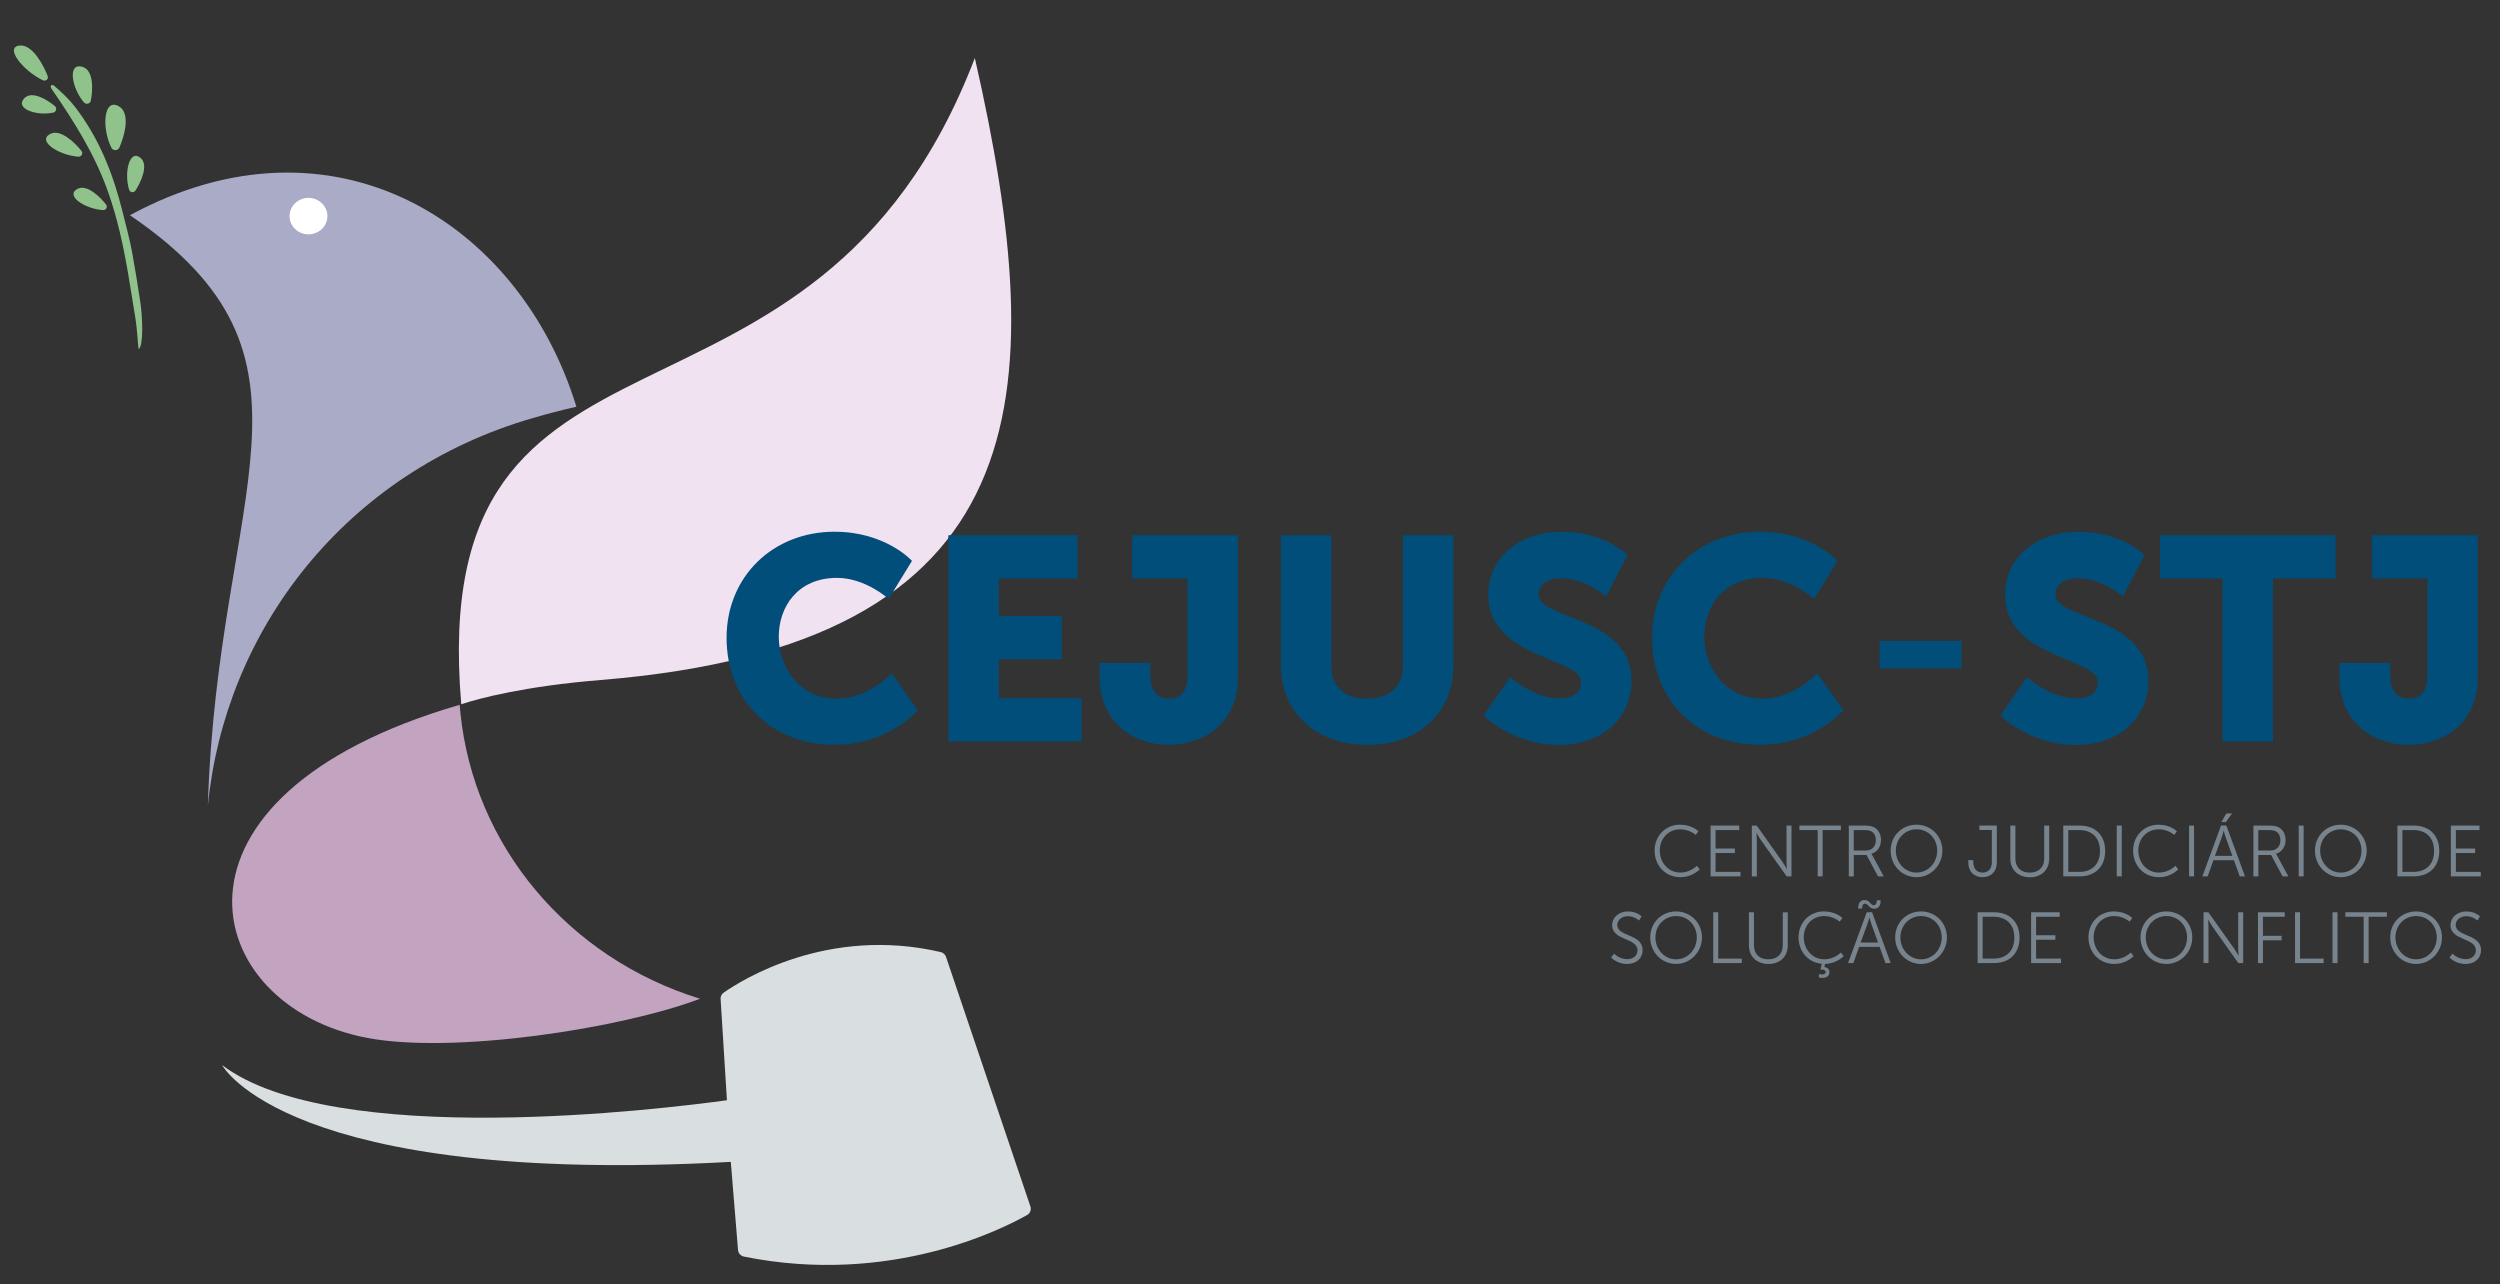 <?xml version="1.0" encoding="UTF-8"?>
<svg id="Camada_1" xmlns="http://www.w3.org/2000/svg" viewBox="0 0 775.04 398.06">
  <rect x="0" y="0" width="775.04" height="398.06" fill="#333333" stroke="none"/>
  <defs>
    <style>
      .cls-1 {
        fill: #fff;
      }

      .cls-2 {
        fill: #aaabc6;
      }

      .cls-2, .cls-3, .cls-4 {
        fill-rule: evenodd;
      }

      .cls-3 {
        fill: #f0e2f1;
      }

      .cls-5 {
        fill: #90c28b;
      }

      .cls-6 {
        fill: #77848e;
      }

      .cls-4 {
        fill: #c2a3c0;
      }

      .cls-7 {
        fill: #d9dee1;
      }

      .cls-8 {
        fill: #004e79;
      }
    </style>
  </defs>
  <g>
    <path class="cls-2" d="M165.26,129.58c-58.16,16.78-95.51,65.75-100.82,120.2,3-98.31,41.06-138.64-24.16-183.06,62.83-34.03,120.81,1.92,138.41,59.37-4.78,1.09-8.88,2.17-13.43,3.49"/>
    <path class="cls-4" d="M142.72,220.84c4.11,41.24,33.34,76.15,74.31,88.79-24.61,9.29-76.27,17.18-103.08,12.16-52.08-9.77-69.16-74.88,28.55-103.29.06.77.14,1.55.22,2.34"/>
    <path class="cls-3" d="M302.21,18c-49.92,130.39-170.5,67.77-159.21,200.33,5.37-1.81,19.77-5.61,43.2-7.52,135.48-11,140.18-86.74,116.02-192.81h0Z"/>
    <ellipse class="cls-1" cx="95.63" cy="67" rx="5.87" ry="5.65"/>
    <path class="cls-7" d="M291.61,295.15c-35.08-8.15-61.76,8.74-67.25,12.58-.65.45-1.01,1.19-.96,1.96l1.96,31.4c-19.78,2.73-121.85,15.32-156.51-10.9,0,0,19.97,37.58,157.71,30.01l2.24,27.29c.06,1.01.82,1.87,1.85,2.08,45.33,9.14,80.16-8.58,87.77-12.9.92-.52,1.35-1.58,1.05-2.57l-26.17-77.39c-.23-.77-.88-1.38-1.69-1.56Z"/>
    <g>
      <path class="cls-5" d="M15.73,26.81c0,.06,0,.13,0,.19.04.22.17.42.31.61,7,10.17,13.45,20.4,17.52,32.04,1.39,3.96,2.56,8.02,3.53,12.09,2.18,9.16,3.31,17.39,4.85,26.68.64,3.88.87,9.43,1.04,9.83,1.62-1.13,1.15-10.41.55-14.39-.93-6.13-1.47-9.56-2.57-15.66-.7-3.87-2.09-9.01-3.04-12.84-2.88-11.58-7.23-22.56-14.66-32.21-1.84-2.39-4.05-4.43-6.32-6.44-.27-.24-.65-.49-.96-.32-.15.08-.23.24-.25.4Z"/>
      <path class="cls-5" d="M40.02,58.81c.27.88,1.49,1.04,1.99.26,1.61-2.52,4.24-8,1.5-10.17-3.42-2.71-5.1,4.68-3.48,9.92Z"/>
      <path class="cls-5" d="M34.52,45.79c.51,1.03,2.04,1.01,2.5-.05,1.48-3.4,3.63-10.62-.18-12.79-4.75-2.7-5.35,6.69-2.32,12.84Z"/>
      <path class="cls-5" d="M26.02,31.75c.64.75,1.95.43,2.14-.53.61-3.09,1.04-9.48-2.66-10.52-4.62-1.29-3.29,6.58.52,11.05Z"/>
      <path class="cls-5" d="M13.15,24.83c1.02.5,2.01-.3,1.61-1.32-1.28-3.28-4.67-9.75-8.61-9.4-4.92.44.93,7.72,7,10.72Z"/>
      <path class="cls-5" d="M16.56,34.9c.87-.19,1.17-1.4.49-1.98-2.21-1.85-7.12-5.01-9.53-2.44-3,3.2,3.85,5.57,9.04,4.42Z"/>
      <path class="cls-5" d="M24.25,48.58c1,.07,1.62-1.02,1.01-1.79-1.96-2.47-6.53-7.01-9.77-5.23-4.05,2.22,2.83,6.58,8.76,7.01Z"/>
      <path class="cls-5" d="M31.95,65.13c.92.06,1.51-.98.95-1.69-1.78-2.31-5.96-6.54-8.98-4.83-3.76,2.14,2.55,6.18,8.03,6.52Z"/>
    </g>
  </g>
  <g>
    <path class="cls-8" d="M258.77,164.85c15.83,0,23.96,9.03,23.96,9.03l-7.24,11.8s-7.15-6.53-16-6.53c-12.25,0-18.06,9.03-18.06,18.24s6.26,19.22,18.06,19.22c9.66,0,16.99-7.87,16.99-7.87l8.05,11.44s-9.03,10.73-25.75,10.73c-20.03,0-33.53-14.22-33.53-33.17s14.31-32.9,33.53-32.9Z"/>
    <path class="cls-8" d="M294,165.93h40.06v13.41h-24.41v11.62h19.49v13.41h-19.49v12.07h25.66v13.41h-41.31v-63.93Z"/>
    <path class="cls-8" d="M340.94,205.54h15.65v3.4c0,2.41.45,4.2,1.25,5.36,1.07,1.7,2.86,2.32,4.65,2.32,3.31,0,5.63-2.15,5.63-6.8v-30.49h-17.17v-13.41h32.81v44.26c0,14.04-10.73,20.74-21.46,20.74s-21.37-6.88-21.37-20.74v-4.65Z"/>
    <path class="cls-8" d="M397.09,165.93h15.65v40.41c0,6.71,4.38,10.28,11.09,10.28s11.09-3.58,11.09-10.28v-40.41h15.65v40.41c0,14.4-10.55,24.59-26.64,24.59s-26.82-10.19-26.82-24.59v-40.41Z"/>
    <path class="cls-8" d="M468.17,209.92s7.24,6.62,15.29,6.62c3.22,0,6.71-1.25,6.71-5.1,0-7.6-28.79-7.33-28.79-27,0-11.8,9.92-19.58,22.62-19.58,13.77,0,20.56,7.24,20.56,7.24l-6.62,12.79s-6.44-5.63-14.13-5.63c-3.22,0-6.8,1.43-6.8,5.01,0,8.05,28.79,6.62,28.79,26.82,0,10.64-8.14,19.85-22.53,19.85s-23.34-9.12-23.34-9.12l8.23-11.89Z"/>
    <path class="cls-8" d="M545.69,164.85c15.83,0,23.96,9.03,23.96,9.03l-7.24,11.8s-7.15-6.53-16-6.53c-12.25,0-18.06,9.03-18.06,18.24s6.26,19.22,18.06,19.22c9.66,0,16.99-7.87,16.99-7.87l8.05,11.44s-9.03,10.73-25.75,10.73c-20.03,0-33.53-14.22-33.53-33.17s14.31-32.9,33.53-32.9Z"/>
    <path class="cls-8" d="M582.71,198.69h25.39v8.54h-25.39v-8.54Z"/>
    <path class="cls-8" d="M628.4,209.92s7.24,6.62,15.29,6.62c3.22,0,6.71-1.25,6.71-5.1,0-7.6-28.79-7.33-28.79-27,0-11.8,9.92-19.58,22.62-19.58,13.77,0,20.56,7.24,20.56,7.24l-6.62,12.79s-6.44-5.63-14.13-5.63c-3.22,0-6.8,1.43-6.8,5.01,0,8.05,28.79,6.62,28.79,26.82,0,10.64-8.14,19.85-22.53,19.85s-23.34-9.12-23.34-9.12l8.23-11.89Z"/>
    <path class="cls-8" d="M689.02,179.34h-19.4v-13.41h54.45v13.41h-19.4v50.52h-15.65v-50.52Z"/>
    <path class="cls-8" d="M725.32,205.54h15.65v3.4c0,2.41.45,4.2,1.25,5.36,1.07,1.7,2.86,2.32,4.65,2.32,3.31,0,5.63-2.15,5.63-6.8v-30.49h-17.17v-13.41h32.81v44.26c0,14.04-10.73,20.74-21.46,20.74s-21.37-6.88-21.37-20.74v-4.65Z"/>
  </g>
  <g>
    <path class="cls-6" d="M520.85,255.67c3.76,0,5.67,2.04,5.67,2.04l-.83,1.14s-1.84-1.75-4.79-1.75c-3.7,0-6.34,2.87-6.34,6.58s2.64,6.83,6.38,6.83c3.18,0,5.11-2.11,5.11-2.11l.9,1.1s-2.15,2.44-6.03,2.44c-4.66,0-7.97-3.65-7.97-8.24s3.4-8.04,7.91-8.04Z"/>
    <path class="cls-6" d="M530.31,255.94h8.87v1.39h-7.33v5.73h5.98v1.39h-5.98v5.85h7.73v1.39h-9.27v-15.75Z"/>
    <path class="cls-6" d="M543.1,255.94h1.5l8.04,11.33c.54.78,1.3,2.13,1.3,2.13h.04s-.13-1.3-.13-2.13v-11.33h1.54v15.75h-1.5l-8.04-11.33c-.54-.78-1.3-2.13-1.3-2.13h-.04s.13,1.3.13,2.13v11.33h-1.54v-15.75Z"/>
    <path class="cls-6" d="M563.51,257.33h-5.67v-1.39h12.86v1.39h-5.65v14.36h-1.54v-14.36Z"/>
    <path class="cls-6" d="M573.14,255.94h4.66c1.61,0,2.33.16,2.96.43,1.48.65,2.38,2.15,2.38,4.05,0,2.13-1.21,3.76-2.98,4.26v.04s.16.2.4.63l3.43,6.34h-1.77l-3.56-6.63h-3.96v6.63h-1.54v-15.75ZM578.43,263.67c1.9,0,3.11-1.23,3.11-3.2,0-1.3-.51-2.26-1.43-2.75-.47-.25-1.03-.38-2.24-.38h-3.18v6.34h3.74Z"/>
    <path class="cls-6" d="M594.15,255.67c4.46,0,8.02,3.52,8.02,8.04s-3.56,8.24-8.02,8.24-8.02-3.63-8.02-8.24,3.56-8.04,8.02-8.04ZM594.15,270.52c3.54,0,6.41-2.96,6.41-6.81s-2.87-6.61-6.41-6.61-6.41,2.84-6.41,6.61,2.84,6.81,6.41,6.81Z"/>
    <path class="cls-6" d="M610.19,266.65h1.55v.58c0,2.42,1.46,3.29,2.89,3.29s2.87-.81,2.87-3.25v-9.95h-3.85v-1.39h5.4v11.33c0,3.41-2.26,4.68-4.43,4.68s-4.41-1.3-4.41-4.68v-.63Z"/>
    <path class="cls-6" d="M623.23,255.94h1.57v10.24c0,2.71,1.75,4.35,4.46,4.35s4.48-1.63,4.48-4.39v-10.19h1.55v10.26c0,3.5-2.44,5.76-6,5.76s-6.05-2.26-6.05-5.76v-10.26Z"/>
    <path class="cls-6" d="M639.65,255.94h5.08c4.73,0,7.91,2.89,7.91,7.86s-3.18,7.88-7.91,7.88h-5.08v-15.75ZM644.58,270.3c3.88,0,6.45-2.29,6.45-6.5s-2.6-6.47-6.45-6.47h-3.38v12.97h3.38Z"/>
    <path class="cls-6" d="M656.23,255.94h1.54v15.75h-1.54v-15.75Z"/>
    <path class="cls-6" d="M669.2,255.67c3.76,0,5.67,2.04,5.67,2.04l-.83,1.14s-1.84-1.75-4.79-1.75c-3.7,0-6.34,2.87-6.34,6.58s2.64,6.83,6.38,6.83c3.18,0,5.11-2.11,5.11-2.11l.9,1.1s-2.15,2.44-6.03,2.44c-4.66,0-7.97-3.65-7.97-8.24s3.4-8.04,7.91-8.04Z"/>
    <path class="cls-6" d="M678.65,255.94h1.54v15.75h-1.54v-15.75Z"/>
    <path class="cls-6" d="M692.54,266.67h-6.34l-1.79,5.02h-1.64l5.78-15.75h1.66l5.78,15.75h-1.63l-1.81-5.02ZM689.36,257.58s-.34,1.3-.6,2.04l-2.11,5.71h5.42l-2.06-5.71c-.27-.74-.6-2.04-.6-2.04h-.04ZM690.21,252.18h1.77l-1.93,2.67h-1.39l1.54-2.67Z"/>
    <path class="cls-6" d="M698.57,255.94h4.66c1.61,0,2.33.16,2.96.43,1.48.65,2.38,2.15,2.38,4.05,0,2.13-1.21,3.76-2.98,4.26v.04s.16.2.4.63l3.43,6.34h-1.77l-3.56-6.63h-3.96v6.63h-1.54v-15.75ZM703.85,263.67c1.9,0,3.11-1.23,3.11-3.2,0-1.3-.51-2.26-1.43-2.75-.47-.25-1.03-.38-2.24-.38h-3.18v6.34h3.74Z"/>
    <path class="cls-6" d="M712.63,255.94h1.54v15.75h-1.54v-15.75Z"/>
    <path class="cls-6" d="M725.69,255.67c4.46,0,8.02,3.52,8.02,8.04s-3.56,8.24-8.02,8.24-8.02-3.63-8.02-8.24,3.56-8.04,8.02-8.04ZM725.69,270.52c3.54,0,6.41-2.96,6.41-6.81s-2.87-6.61-6.41-6.61-6.41,2.84-6.41,6.61,2.84,6.81,6.41,6.81Z"/>
    <path class="cls-6" d="M743.23,255.94h5.08c4.73,0,7.91,2.89,7.91,7.86s-3.18,7.88-7.91,7.88h-5.08v-15.75ZM748.16,270.3c3.88,0,6.45-2.29,6.45-6.5s-2.6-6.47-6.45-6.47h-3.38v12.97h3.38Z"/>
    <path class="cls-6" d="M759.81,255.94h8.87v1.39h-7.33v5.73h5.98v1.39h-5.98v5.85h7.73v1.39h-9.27v-15.75Z"/>
    <path class="cls-6" d="M500.38,295.64s1.64,1.72,4.12,1.72c1.72,0,3.14-1.03,3.14-2.73,0-3.96-7.86-2.96-7.86-7.84,0-2.26,1.99-4.23,4.91-4.23,2.73,0,4.21,1.52,4.21,1.52l-.76,1.3s-1.39-1.34-3.45-1.34-3.31,1.32-3.31,2.71c0,3.74,7.86,2.67,7.86,7.84,0,2.35-1.81,4.26-4.77,4.26-3.23,0-5-2.02-5-2.02l.92-1.19Z"/>
    <path class="cls-6" d="M519.62,282.56c4.46,0,8.02,3.52,8.02,8.04s-3.56,8.24-8.02,8.24-8.02-3.63-8.02-8.24,3.56-8.04,8.02-8.04ZM519.62,297.41c3.54,0,6.41-2.96,6.41-6.81s-2.87-6.61-6.41-6.61-6.41,2.84-6.41,6.61,2.84,6.81,6.41,6.81Z"/>
    <path class="cls-6" d="M531.14,282.82h1.54v14.36h7.3v1.39h-8.85v-15.75Z"/>
    <path class="cls-6" d="M542.18,282.82h1.57v10.24c0,2.71,1.75,4.35,4.46,4.35s4.48-1.63,4.48-4.39v-10.19h1.55v10.26c0,3.5-2.44,5.76-6,5.76s-6.05-2.26-6.05-5.76v-10.26Z"/>
    <path class="cls-6" d="M565.48,282.56c3.76,0,5.67,2.04,5.67,2.04l-.83,1.14s-1.84-1.75-4.79-1.75c-3.7,0-6.34,2.87-6.34,6.58s2.64,6.83,6.38,6.83c3.18,0,5.11-2.11,5.11-2.11l.9,1.1s-2.08,2.35-5.8,2.44l-.18.96c.9.13,1.57.69,1.57,1.59,0,1.3-1.05,1.77-2.15,1.77-.67,0-1.12-.11-1.12-.11v-1.08s.43.13.94.13c.58,0,1.14-.16,1.14-.76,0-.49-.49-.76-1.28-.76-.18,0-.34.02-.34.02l.42-1.81c-4.26-.36-7.21-3.85-7.21-8.2,0-4.57,3.41-8.04,7.91-8.04Z"/>
    <path class="cls-6" d="M582.7,293.55h-6.34l-1.79,5.02h-1.64l5.78-15.75h1.66l5.78,15.75h-1.63l-1.81-5.02ZM578.11,279.04c1.5,0,1.81,1.61,2.82,1.61.74,0,.9-.96.9-1.55h1.21c0,1.73-.69,2.62-2.06,2.62-1.5,0-1.81-1.59-2.82-1.59-.74,0-.87.94-.87,1.52h-1.23c0-1.72.69-2.62,2.06-2.62ZM579.52,284.46s-.34,1.3-.6,2.04l-2.11,5.71h5.42l-2.06-5.71c-.27-.74-.6-2.04-.6-2.04h-.04Z"/>
    <path class="cls-6" d="M595.56,282.56c4.46,0,8.02,3.52,8.02,8.04s-3.56,8.24-8.02,8.24-8.02-3.63-8.02-8.24,3.56-8.04,8.02-8.04ZM595.56,297.41c3.54,0,6.41-2.96,6.41-6.81s-2.87-6.61-6.41-6.61-6.41,2.84-6.41,6.61,2.84,6.81,6.41,6.81Z"/>
    <path class="cls-6" d="M613.1,282.82h5.08c4.73,0,7.91,2.89,7.91,7.86s-3.18,7.88-7.91,7.88h-5.08v-15.75ZM618.03,297.18c3.88,0,6.45-2.29,6.45-6.5s-2.6-6.47-6.45-6.47h-3.38v12.97h3.38Z"/>
    <path class="cls-6" d="M629.68,282.82h8.87v1.39h-7.33v5.73h5.98v1.39h-5.98v5.85h7.73v1.39h-9.27v-15.75Z"/>
    <path class="cls-6" d="M655.35,282.56c3.76,0,5.67,2.04,5.67,2.04l-.83,1.14s-1.84-1.75-4.79-1.75c-3.7,0-6.34,2.87-6.34,6.58s2.64,6.83,6.38,6.83c3.18,0,5.11-2.11,5.11-2.11l.9,1.1s-2.15,2.44-6.03,2.44c-4.66,0-7.97-3.65-7.97-8.24s3.4-8.04,7.91-8.04Z"/>
    <path class="cls-6" d="M671.62,282.56c4.46,0,8.02,3.52,8.02,8.04s-3.56,8.24-8.02,8.24-8.02-3.63-8.02-8.24,3.56-8.04,8.02-8.04ZM671.62,297.41c3.54,0,6.41-2.96,6.41-6.81s-2.87-6.61-6.41-6.61-6.41,2.84-6.41,6.61,2.84,6.81,6.41,6.81Z"/>
    <path class="cls-6" d="M683.13,282.82h1.5l8.04,11.33c.54.78,1.3,2.13,1.3,2.13h.04s-.13-1.3-.13-2.13v-11.33h1.54v15.75h-1.5l-8.04-11.33c-.54-.78-1.3-2.13-1.3-2.13h-.04s.13,1.3.13,2.13v11.33h-1.54v-15.75Z"/>
    <path class="cls-6" d="M700,282.82h8.29v1.39h-6.74v5.91h5.78v1.39h-5.78v7.06h-1.54v-15.75Z"/>
    <path class="cls-6" d="M711.51,282.82h1.54v14.36h7.3v1.39h-8.85v-15.75Z"/>
    <path class="cls-6" d="M723.12,282.82h1.54v15.75h-1.54v-15.75Z"/>
    <path class="cls-6" d="M732.77,284.21h-5.67v-1.39h12.86v1.39h-5.65v14.36h-1.54v-14.36Z"/>
    <path class="cls-6" d="M749.03,282.56c4.46,0,8.02,3.52,8.02,8.04s-3.56,8.24-8.02,8.24-8.02-3.63-8.02-8.24,3.56-8.04,8.02-8.04ZM749.03,297.41c3.54,0,6.41-2.96,6.41-6.81s-2.87-6.61-6.41-6.61-6.41,2.84-6.41,6.61,2.84,6.81,6.41,6.81Z"/>
    <path class="cls-6" d="M760.3,295.64s1.64,1.72,4.12,1.72c1.72,0,3.14-1.03,3.14-2.73,0-3.96-7.86-2.96-7.86-7.84,0-2.26,1.99-4.23,4.91-4.23,2.73,0,4.21,1.52,4.21,1.52l-.76,1.3s-1.39-1.34-3.45-1.34-3.31,1.32-3.31,2.71c0,3.74,7.86,2.67,7.86,7.84,0,2.35-1.81,4.26-4.77,4.26-3.23,0-5-2.02-5-2.02l.92-1.19Z"/>
  </g>
</svg>